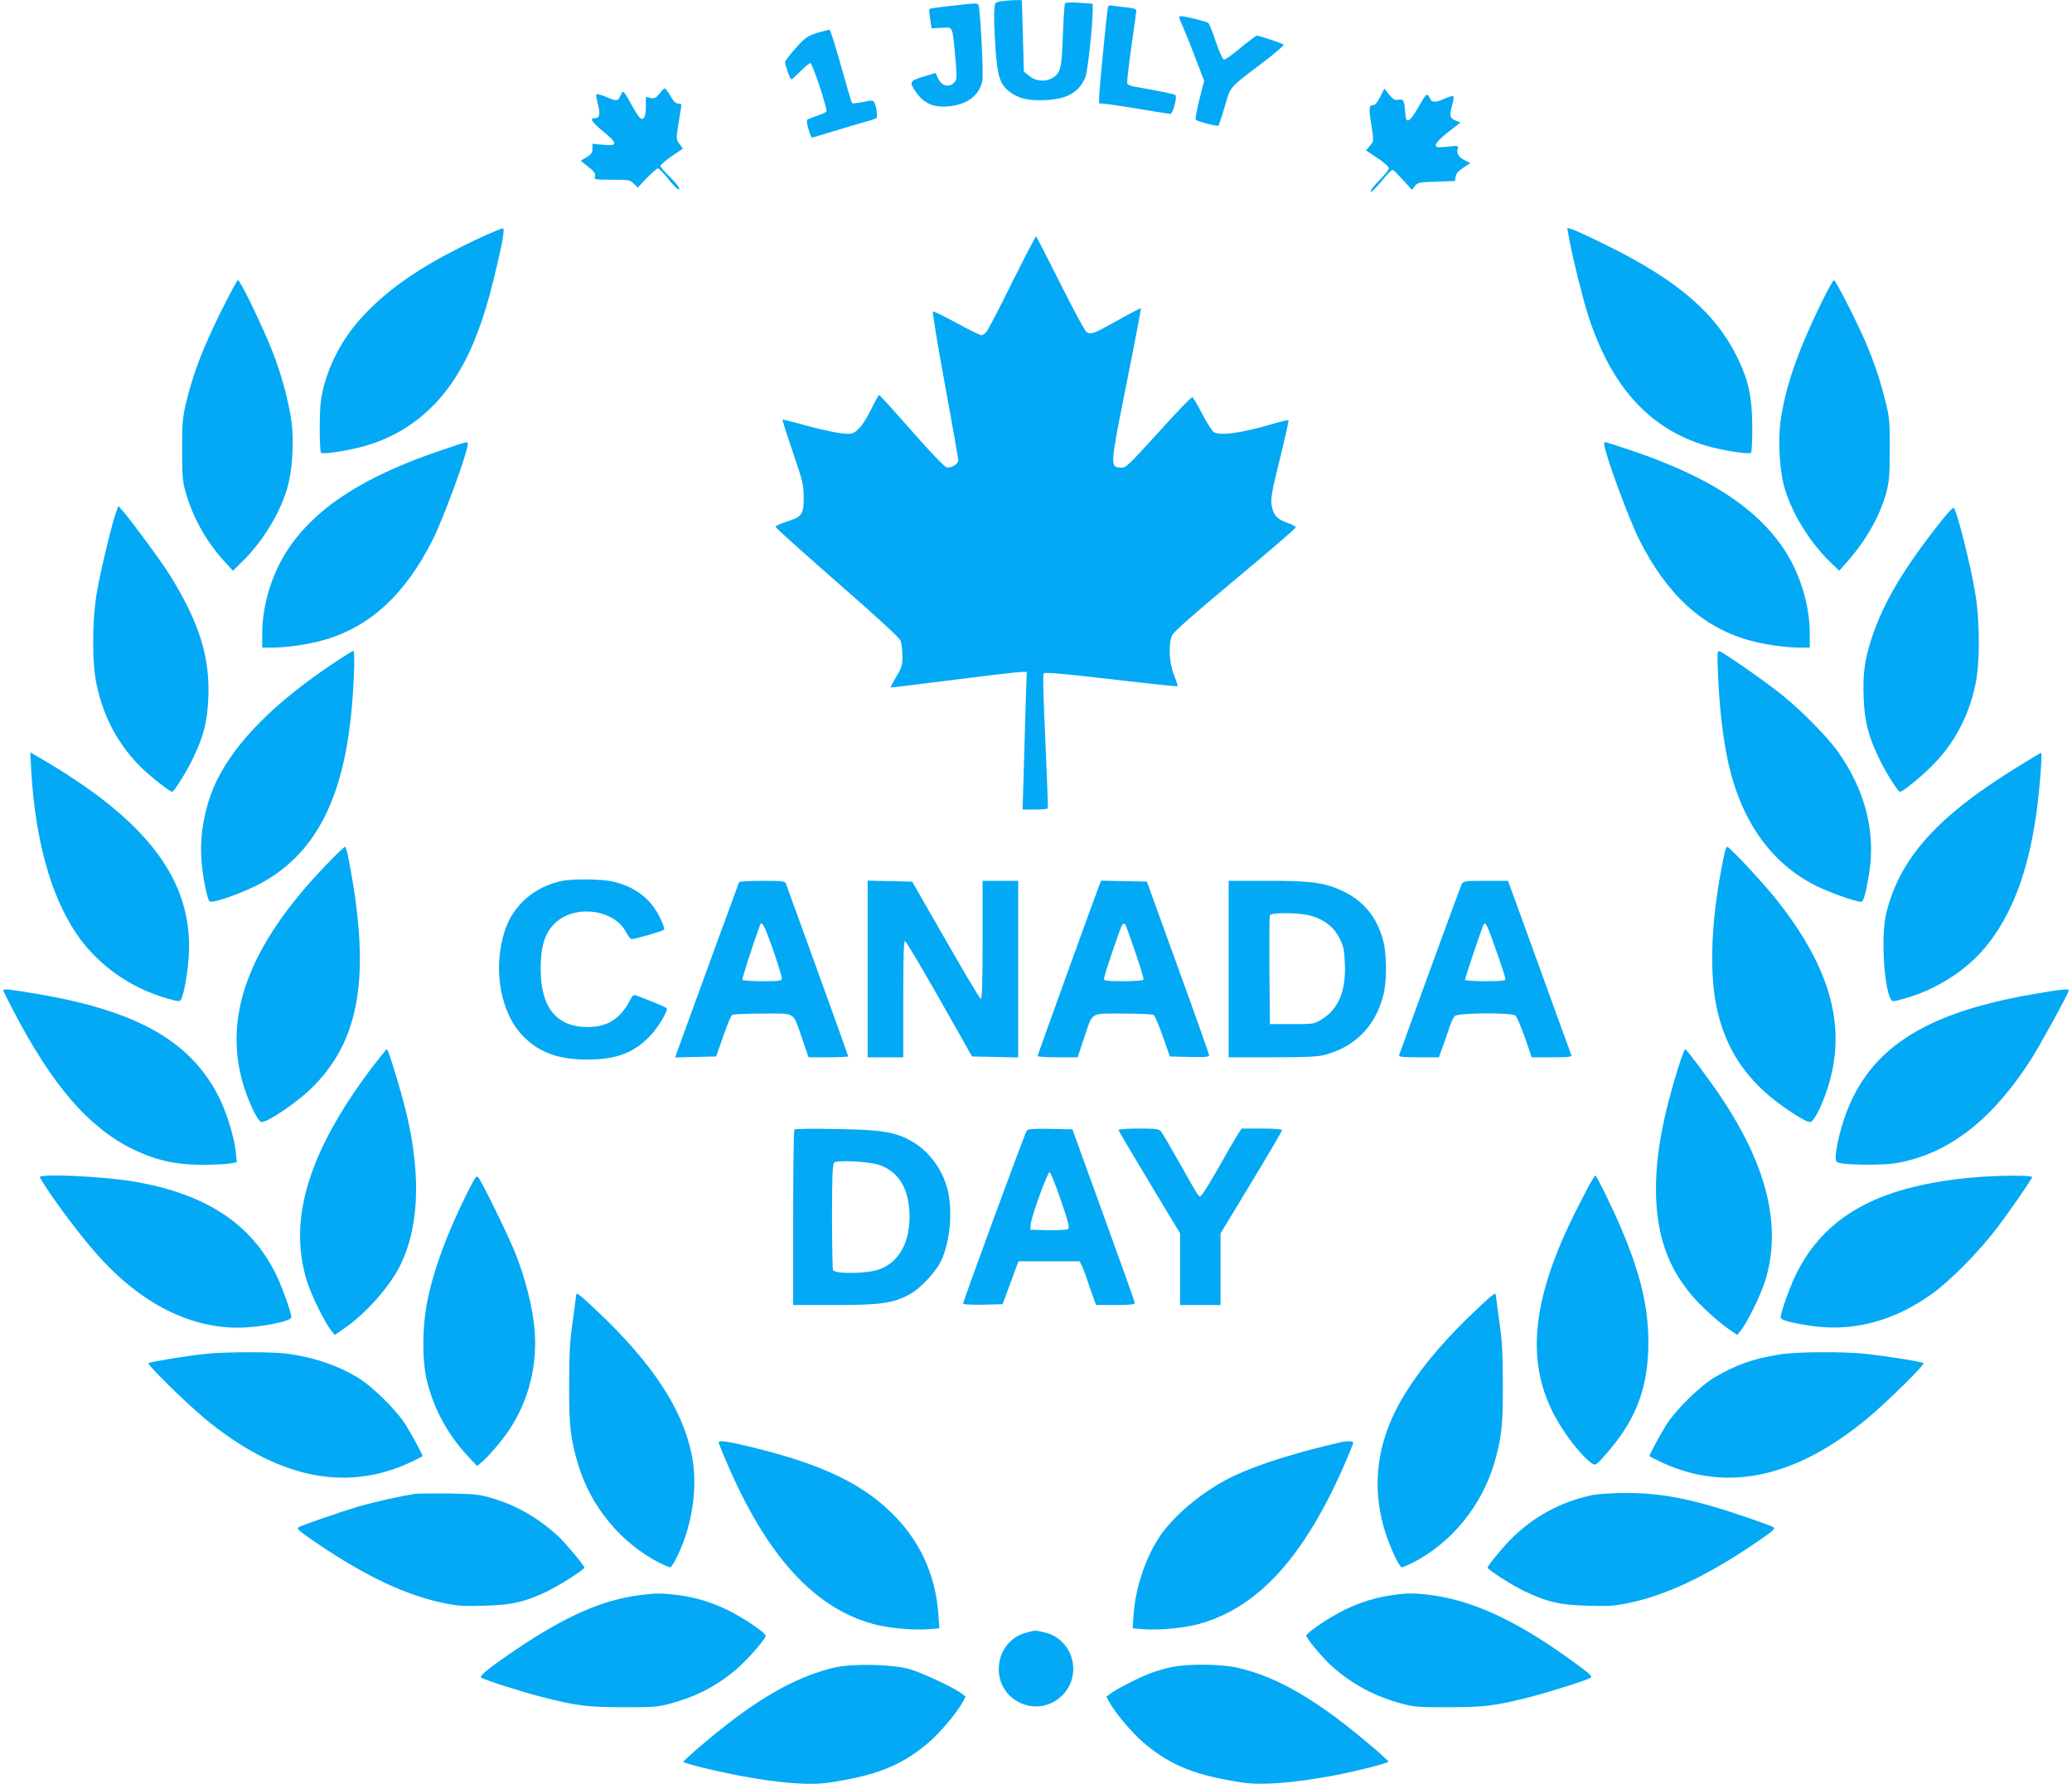 <?xml version="1.0" standalone="no"?>
<!DOCTYPE svg PUBLIC "-//W3C//DTD SVG 20010904//EN"
 "http://www.w3.org/TR/2001/REC-SVG-20010904/DTD/svg10.dtd">
<svg version="1.0" xmlns="http://www.w3.org/2000/svg"
 width="1280pt" height="1102pt" viewBox="0 0 1280 1102"
 preserveAspectRatio="xMidYMid meet">
<g transform="translate(0,1102) scale(0.1,-0.1)"
fill="#03a9f4" stroke="none">
<path d="M6180 11011 c-34 -6 -35 -7 -38 -61 -2 -30 1 -128 7 -217 12 -186 28
-236 92 -283 56 -40 114 -53 221 -48 131 6 204 48 243 141 14 34 45 314 45
413 l0 41 -82 6 c-50 3 -85 2 -89 -4 -3 -6 -9 -94 -13 -197 -5 -146 -11 -195
-24 -222 -32 -64 -129 -78 -189 -25 l-28 23 -6 219 c-3 120 -6 219 -7 221 -3
4 -96 0 -132 -7z"/>
<path d="M5870 10983 c-68 -7 -126 -16 -128 -18 -3 -2 0 -30 4 -62 l9 -58 61
3 c73 4 67 17 85 -176 9 -91 10 -139 3 -150 -30 -46 -83 -40 -108 12 l-16 35
-52 -15 c-112 -34 -114 -37 -72 -99 51 -76 114 -102 212 -91 110 13 181 67
200 154 9 38 -11 431 -23 470 -5 14 -12 14 -175 -5z"/>
<path d="M6845 10978 c-6 -17 -55 -516 -55 -561 l0 -35 58 -6 c31 -4 127 -18
212 -33 85 -14 161 -26 169 -27 16 -1 45 104 32 117 -6 6 -113 28 -254 52 -21
3 -40 12 -43 19 -3 8 8 109 25 226 17 117 31 218 31 226 0 8 -23 15 -67 19
-38 4 -76 9 -86 11 -9 3 -19 -1 -22 -8z"/>
<path d="M7289 10898 c5 -13 19 -45 31 -73 12 -27 44 -107 70 -177 l49 -127
-30 -117 c-16 -64 -26 -120 -22 -124 12 -11 134 -42 140 -36 3 3 21 56 39 118
38 129 22 110 237 273 75 57 133 107 127 110 -15 9 -152 55 -165 55 -6 0 -51
-34 -101 -75 -49 -42 -95 -74 -103 -73 -8 2 -29 48 -50 110 -20 59 -40 111
-46 116 -10 9 -144 42 -171 42 -10 0 -11 -6 -5 -22z"/>
<path d="M5048 10817 c-61 -20 -74 -29 -133 -95 -36 -40 -65 -78 -65 -86 0
-20 31 -106 39 -106 4 0 29 23 56 50 27 28 55 50 61 50 13 0 108 -286 99 -300
-3 -4 -29 -16 -58 -25 -28 -10 -56 -21 -61 -25 -8 -8 20 -110 31 -110 3 0 62
18 131 39 70 22 156 47 192 57 36 9 69 20 74 25 9 8 0 77 -14 98 -7 12 -18 12
-69 1 -34 -7 -64 -10 -67 -7 -4 3 -34 106 -68 228 -34 122 -66 223 -71 225 -6
1 -40 -8 -77 -19z"/>
<path d="M4077 10445 c-25 -31 -33 -35 -58 -30 l-29 7 0 -60 c0 -68 -17 -94
-42 -64 -8 9 -30 44 -48 77 -49 89 -51 91 -66 56 -15 -37 -23 -38 -91 -9 -29
12 -55 19 -58 16 -4 -3 1 -32 9 -64 16 -59 10 -84 -20 -84 -33 0 -18 -23 50
-80 94 -76 94 -95 0 -84 l-64 6 0 -30 c0 -24 -7 -35 -36 -53 l-37 -22 24 -19
c62 -48 70 -58 64 -78 -6 -19 -2 -20 105 -20 104 0 112 -1 135 -24 l25 -25 56
60 c32 32 62 59 69 59 6 0 35 -29 63 -65 29 -36 57 -65 63 -65 16 0 -6 31 -60
85 -28 27 -51 54 -51 60 0 7 31 33 69 60 l70 47 -21 29 c-21 27 -21 32 -9 111
7 46 15 95 18 111 5 23 2 27 -16 27 -14 0 -28 11 -39 31 -9 17 -24 40 -32 50
-14 19 -16 18 -43 -16z"/>
<path d="M8526 10421 c-18 -35 -32 -51 -46 -51 -24 0 -25 -20 -6 -138 13 -83
13 -84 -11 -112 l-24 -29 70 -47 c39 -26 71 -54 71 -63 0 -8 -27 -43 -61 -77
-34 -34 -57 -64 -51 -68 5 -3 35 26 66 64 31 39 61 70 66 70 10 0 16 -6 79
-75 l44 -48 18 24 c17 22 25 24 133 27 l115 4 3 26 c2 18 17 35 47 56 l44 29
-36 18 c-38 20 -52 45 -41 73 6 16 0 17 -65 10 -65 -6 -71 -5 -71 12 1 11 31
43 76 78 l76 59 -31 13 c-35 15 -38 29 -19 99 7 24 9 47 6 51 -4 3 -28 -4 -53
-15 -62 -27 -79 -26 -94 6 -15 32 -20 27 -75 -69 -46 -81 -70 -93 -74 -38 -6
90 -11 100 -41 94 -23 -5 -33 0 -59 31 l-30 38 -26 -52z"/>
<path d="M3000 9567 c-365 -166 -602 -324 -775 -518 -108 -121 -189 -272 -227
-425 -18 -72 -22 -118 -23 -241 0 -83 3 -155 8 -159 11 -12 175 13 273 42 243
70 436 221 574 449 90 149 158 329 219 577 54 221 72 318 57 318 -6 0 -54 -20
-106 -43z"/>
<path d="M9696 9533 c23 -120 79 -347 114 -458 142 -443 382 -707 734 -809 98
-29 262 -54 273 -42 5 4 8 76 8 159 -1 178 -21 278 -84 412 -132 282 -370 490
-806 705 -110 55 -212 102 -226 105 l-27 7 14 -79z"/>
<path d="M6251 9273 c-78 -159 -150 -296 -159 -305 -8 -10 -22 -18 -30 -18 -8
0 -78 34 -154 76 -77 42 -142 73 -145 70 -4 -4 30 -208 75 -454 45 -246 82
-455 82 -464 0 -24 -45 -51 -73 -44 -13 3 -103 97 -216 226 -106 121 -196 220
-200 220 -4 0 -27 -41 -51 -91 -26 -53 -59 -104 -79 -121 -33 -29 -38 -30
-100 -25 -36 4 -133 25 -215 47 -81 23 -150 40 -152 38 -2 -2 27 -91 63 -198
62 -180 67 -202 68 -281 0 -106 -9 -120 -106 -151 -38 -12 -69 -27 -68 -32 0
-6 171 -159 379 -341 235 -205 384 -341 392 -360 7 -16 13 -59 13 -95 0 -58
-4 -73 -38 -129 -21 -35 -36 -65 -35 -67 2 -1 176 20 388 47 212 27 400 49
419 49 l34 0 -7 -202 c-3 -112 -9 -303 -12 -425 l-7 -223 76 0 c42 0 78 3 80
8 2 4 -5 191 -15 416 -13 272 -16 412 -10 418 7 7 146 -5 416 -37 224 -26 408
-46 411 -43 2 2 -8 33 -22 68 -31 74 -36 191 -12 247 10 21 132 129 389 343
206 172 375 317 375 323 0 5 -21 17 -47 26 -62 21 -85 42 -98 90 -14 53 -8 89
53 333 28 113 49 209 47 212 -3 3 -44 -6 -90 -20 -204 -60 -337 -78 -374 -51
-10 8 -42 58 -70 112 -28 55 -55 100 -61 102 -5 1 -100 -96 -209 -218 -195
-214 -201 -220 -235 -217 -64 5 -64 7 38 518 51 254 91 464 89 466 -2 2 -68
-32 -146 -76 -144 -81 -160 -87 -190 -71 -9 5 -82 140 -162 300 -80 160 -147
291 -150 291 -3 0 -70 -129 -149 -287z"/>
<path d="M1361 9088 c-110 -225 -164 -365 -207 -538 -26 -106 -29 -130 -29
-305 0 -169 3 -199 23 -269 45 -155 125 -298 236 -421 l55 -60 56 55 c132 128
243 314 285 475 27 103 36 274 21 389 -17 126 -63 296 -117 433 -58 149 -200
443 -214 443 -5 0 -54 -91 -109 -202z"/>
<path d="M11241 9128 c-141 -292 -214 -507 -242 -714 -15 -114 -6 -286 20
-388 43 -163 153 -346 286 -476 l57 -55 40 45 c122 136 208 285 250 435 19 70
22 104 22 270 1 174 -2 199 -27 298 -32 130 -66 230 -119 357 -53 125 -188
390 -199 390 -5 0 -45 -73 -88 -162z"/>
<path d="M2729 8240 c-477 -160 -775 -352 -949 -611 -99 -149 -160 -345 -160
-521 l0 -88 58 0 c91 0 230 20 322 47 286 81 503 282 673 619 67 134 217 542
217 592 0 17 2 17 -161 -38z"/>
<path d="M9910 8278 c0 -50 150 -458 217 -592 169 -336 388 -538 673 -619 92
-27 231 -47 323 -47 l57 0 0 88 c0 176 -61 372 -160 521 -174 260 -472 451
-952 612 -81 27 -149 49 -152 49 -3 0 -6 -5 -6 -12z"/>
<path d="M720 7865 c-25 -63 -100 -376 -121 -500 -31 -180 -31 -439 -2 -575
43 -200 133 -367 269 -504 61 -60 182 -156 197 -156 13 0 92 127 133 214 65
138 85 220 91 371 10 248 -57 461 -235 749 -53 85 -223 317 -290 396 l-30 35
-12 -30z"/>
<path d="M11993 7803 c-230 -289 -356 -501 -428 -717 -46 -137 -58 -226 -52
-376 6 -146 27 -230 91 -366 43 -91 120 -214 134 -214 17 1 123 86 190 153
140 137 232 306 275 507 29 136 29 395 -2 574 -29 173 -111 497 -131 519 -4 5
-39 -31 -77 -80z"/>
<path d="M2059 6923 c-358 -239 -598 -479 -717 -718 -72 -146 -109 -326 -98
-489 5 -93 35 -248 50 -263 16 -16 221 57 331 119 310 175 479 484 539 988 20
163 32 440 19 440 -5 0 -61 -34 -124 -77z"/>
<path d="M10614 6839 c8 -186 28 -360 56 -499 78 -381 267 -652 553 -793 81
-40 243 -97 275 -97 14 0 29 56 48 170 43 261 -23 519 -193 759 -66 92 -223
251 -343 348 -102 82 -352 257 -386 270 -16 6 -17 -6 -10 -158z"/>
<path d="M193 6259 c25 -422 118 -763 274 -998 131 -197 336 -344 571 -409 67
-19 73 -19 81 -4 18 35 41 165 47 265 29 467 -253 841 -930 1232 l-49 29 6
-115z"/>
<path d="M12484 6296 c-510 -311 -745 -569 -831 -914 -33 -131 -17 -450 27
-532 10 -18 12 -18 82 2 197 54 385 174 504 319 163 199 261 458 314 824 19
137 38 375 29 375 -3 0 -59 -33 -125 -74z"/>
<path d="M2017 5680 c-488 -505 -651 -955 -503 -1393 36 -106 83 -197 102
-197 39 0 210 115 303 204 310 299 376 708 230 1444 -6 28 -14 52 -18 52 -5 0
-56 -49 -114 -110z"/>
<path d="M10652 5743 c-84 -392 -98 -750 -38 -986 49 -191 135 -338 279 -473
84 -79 255 -194 289 -194 21 0 66 84 104 197 128 379 28 751 -315 1181 -83
104 -287 322 -301 322 -5 0 -13 -21 -18 -47z"/>
<path d="M3475 5580 c-170 -34 -303 -148 -355 -304 -79 -237 -29 -518 117
-661 100 -99 221 -141 403 -139 177 2 286 46 386 157 42 47 94 133 94 156 0 8
-38 25 -187 82 -20 7 -25 3 -43 -32 -58 -112 -140 -163 -263 -162 -190 1 -287
122 -287 359 0 138 25 219 85 279 122 122 371 91 445 -56 11 -21 26 -39 33
-39 22 0 190 49 199 58 5 5 -7 40 -27 79 -57 114 -152 186 -287 218 -67 16
-245 18 -313 5z"/>
<path d="M4566 5572 c-3 -6 -295 -804 -382 -1045 l-13 -38 127 3 126 3 44 125
c23 68 48 128 55 132 7 4 92 8 189 8 209 0 184 16 244 -157 l39 -113 122 0
c68 0 123 3 123 6 0 5 -364 1012 -385 1067 -6 15 -23 17 -145 17 -77 0 -141
-4 -144 -8z m213 -427 c28 -82 51 -158 51 -167 0 -16 -12 -18 -119 -18 -66 0
-122 4 -125 8 -3 6 58 199 110 341 10 28 30 -12 83 -164z"/>
<path d="M5360 5035 l0 -545 110 0 110 0 0 361 c0 266 3 360 11 357 7 -2 102
-163 213 -358 l201 -355 143 -3 142 -3 0 546 0 545 -110 0 -110 0 0 -366 c0
-273 -3 -365 -12 -362 -6 2 -104 166 -217 364 l-206 359 -137 3 -138 3 0 -546z"/>
<path d="M6791 5553 c-25 -64 -381 -1048 -381 -1055 0 -5 56 -8 123 -8 l124 0
38 113 c58 172 34 157 243 157 97 0 182 -4 189 -8 7 -4 32 -64 56 -132 l44
-125 122 -3 c93 -2 121 0 121 10 -1 7 -87 252 -193 543 l-192 530 -141 3 -141
3 -12 -28z m222 -412 c31 -90 54 -167 51 -172 -3 -5 -59 -9 -125 -9 -97 0
-119 3 -119 14 0 21 101 318 113 334 6 7 13 9 17 5 4 -4 32 -82 63 -172z"/>
<path d="M7590 5035 l0 -545 268 0 c206 0 281 3 326 15 186 49 312 176 361
366 23 86 23 253 0 338 -37 144 -120 246 -247 306 -113 54 -193 65 -469 65
l-239 0 0 -545z m509 329 c82 -23 143 -71 177 -141 25 -49 29 -73 32 -159 7
-164 -40 -276 -142 -339 -49 -30 -51 -30 -185 -30 l-136 0 -3 330 c-1 181 0
336 3 342 7 19 185 17 254 -3z"/>
<path d="M9031 5562 c-5 -10 -94 -250 -197 -533 -103 -283 -189 -520 -191
-526 -4 -10 24 -13 120 -13 l126 0 19 53 c11 28 29 82 42 120 12 37 28 74 37
82 19 20 350 22 375 3 8 -7 34 -68 58 -135 l42 -123 125 0 c113 0 125 2 119
17 -4 9 -93 254 -198 545 l-192 528 -137 0 c-123 0 -139 -2 -148 -18z m213
-416 c31 -87 56 -165 56 -172 0 -11 -25 -14 -125 -14 -69 0 -125 4 -125 8 0
11 107 329 115 342 12 20 22 -1 79 -164z"/>
<path d="M20 4903 c0 -3 30 -63 66 -132 239 -456 459 -711 729 -846 135 -67
260 -97 420 -99 72 0 152 3 179 7 l49 9 -6 61 c-8 82 -50 224 -92 315 -170
362 -502 556 -1133 663 -180 30 -212 34 -212 22z"/>
<path d="M12560 4880 c-729 -126 -1071 -374 -1196 -867 -13 -53 -24 -113 -24
-134 0 -37 1 -38 48 -46 26 -4 106 -7 177 -6 104 1 150 6 230 27 284 74 528
275 750 620 56 87 235 413 235 429 0 12 -46 7 -220 -23z"/>
<path d="M2286 4411 c-383 -513 -507 -927 -390 -1303 27 -87 109 -254 149
-304 l23 -29 58 40 c133 92 277 253 344 385 117 230 132 554 44 930 -31 135
-115 410 -124 410 -4 0 -50 -58 -104 -129z"/>
<path d="M10365 4419 c-93 -301 -135 -529 -135 -742 0 -317 93 -545 305 -745
44 -42 107 -95 139 -117 l58 -40 23 29 c40 50 122 217 149 304 104 331 16 702
-266 1127 -72 109 -219 305 -228 305 -4 0 -24 -54 -45 -121z"/>
<path d="M4908 4044 c-5 -4 -8 -250 -8 -546 l0 -538 258 0 c286 0 361 11 463
67 65 35 160 137 193 206 55 117 72 301 41 435 -30 126 -114 241 -221 302
-102 59 -181 72 -464 77 -140 3 -258 2 -262 -3z m524 -219 c116 -40 178 -138
186 -291 9 -175 -59 -307 -184 -353 -72 -28 -278 -31 -288 -5 -3 9 -6 158 -6
333 0 240 3 320 13 330 17 18 216 8 279 -14z"/>
<path d="M6343 4038 c-11 -14 -393 -1053 -393 -1069 0 -6 50 -8 122 -7 l122 3
33 90 c19 50 40 109 49 133 l16 42 189 0 188 0 14 -27 c8 -16 22 -53 32 -83
10 -30 26 -79 37 -107 l19 -53 120 0 c89 0 119 3 119 13 0 7 -87 251 -193 542
l-192 530 -136 3 c-101 2 -139 -1 -146 -10z m210 -429 c47 -137 56 -173 45
-180 -7 -5 -62 -8 -123 -7 l-110 3 2 30 c2 44 103 325 117 325 6 0 37 -77 69
-171z"/>
<path d="M6910 4041 c0 -5 86 -150 190 -323 l190 -315 0 -222 0 -221 125 0
125 0 0 221 0 221 190 314 c105 173 190 319 190 324 0 6 -49 10 -124 10 l-125
0 -19 -27 c-10 -16 -63 -105 -116 -200 -54 -95 -105 -178 -113 -184 -18 -15
-5 -34 -135 196 -56 99 -108 188 -116 198 -13 14 -33 17 -139 17 -67 0 -123
-4 -123 -9z"/>
<path d="M246 3748 c65 -111 215 -314 327 -445 269 -316 579 -483 897 -483
129 0 330 39 330 64 0 30 -61 198 -98 272 -154 307 -430 488 -860 564 -195 35
-611 54 -596 28z"/>
<path d="M2887 3654 c-125 -250 -210 -479 -248 -675 -31 -156 -32 -366 -1
-489 42 -171 127 -328 249 -460 l60 -64 25 20 c36 28 124 130 168 194 127 187
184 414 161 642 -13 135 -58 308 -116 455 -46 114 -199 427 -228 468 -14 18
-18 12 -70 -91z"/>
<path d="M9827 3718 c-13 -24 -56 -106 -95 -183 -257 -515 -304 -886 -152
-1211 57 -124 167 -274 247 -337 29 -23 32 -21 117 79 168 198 239 395 239
664 0 220 -50 428 -170 708 -46 110 -150 322 -157 322 -2 0 -15 -19 -29 -42z"/>
<path d="M12147 3744 c-551 -57 -872 -237 -1049 -588 -37 -74 -98 -242 -98
-272 0 -16 51 -31 170 -50 266 -43 521 21 764 194 111 79 293 263 402 407 75
99 185 258 218 313 10 16 -232 14 -407 -4z"/>
<path d="M3560 3024 c0 -3 -10 -77 -22 -163 -18 -125 -22 -204 -22 -396 -1
-252 8 -328 55 -488 77 -261 266 -489 506 -611 29 -14 57 -26 62 -26 13 0 52
76 83 157 66 178 85 377 50 544 -58 279 -241 557 -576 875 -110 104 -136 125
-136 108z"/>
<path d="M9094 2906 c-223 -213 -388 -424 -479 -611 -118 -242 -136 -496 -55
-746 33 -99 85 -209 100 -209 6 0 34 12 63 26 243 123 433 356 510 624 43 151
52 229 51 475 0 192 -4 271 -22 396 -12 86 -22 160 -22 163 0 17 -28 -5 -146
-118z"/>
<path d="M1275 2659 c-118 -12 -349 -50 -358 -58 -9 -9 228 -242 349 -343 441
-364 862 -456 1262 -273 45 21 82 40 82 42 0 11 -68 137 -107 198 -58 91 -210
239 -299 291 -124 73 -269 122 -427 143 -90 13 -383 12 -502 0z"/>
<path d="M10995 2655 c-159 -25 -268 -63 -400 -140 -88 -51 -239 -198 -298
-290 -39 -61 -107 -187 -107 -198 0 -2 37 -21 82 -42 400 -183 821 -91 1262
273 121 100 358 334 349 343 -10 9 -237 45 -372 59 -138 13 -417 11 -516 -5z"/>
<path d="M4440 2112 c0 -6 22 -62 50 -126 245 -573 538 -896 904 -996 90 -25
248 -40 341 -32 l68 5 -6 86 c-17 244 -115 458 -290 628 -183 179 -423 294
-818 394 -179 45 -249 57 -249 41z"/>
<path d="M8285 2113 c-275 -63 -499 -133 -651 -203 -178 -82 -362 -229 -460
-365 -90 -127 -160 -327 -171 -496 l-6 -86 68 -5 c93 -8 251 7 341 32 366 100
653 416 903 993 28 65 51 122 51 127 0 10 -38 11 -75 3z"/>
<path d="M2565 1794 c-90 -14 -244 -48 -352 -79 -114 -34 -361 -119 -371 -129
-9 -10 12 -27 126 -104 293 -198 541 -315 774 -363 87 -18 126 -20 253 -16
170 5 244 22 382 87 80 38 233 136 233 149 0 12 -128 164 -168 199 -122 110
-252 184 -399 228 -79 24 -106 27 -268 30 -99 1 -193 0 -210 -2z"/>
<path d="M9831 1785 c-196 -43 -362 -134 -503 -277 -57 -59 -138 -158 -138
-170 0 -13 157 -113 233 -148 138 -65 212 -82 382 -87 127 -4 166 -2 253 16
233 48 481 165 774 363 114 77 135 94 126 104 -11 11 -265 98 -388 133 -201
58 -354 81 -529 80 -84 0 -173 -6 -210 -14z"/>
<path d="M3956 1169 c-233 -30 -456 -127 -761 -332 -161 -108 -238 -169 -223
-178 22 -15 252 -88 372 -119 215 -55 285 -64 506 -64 179 -1 215 2 286 21
161 43 284 106 406 207 69 58 188 192 188 213 0 17 -111 94 -211 147 -105 55
-218 91 -334 105 -101 12 -131 12 -229 0z"/>
<path d="M8580 1165 c-107 -17 -211 -53 -309 -106 -91 -49 -201 -126 -201
-141 0 -17 98 -135 158 -189 126 -112 264 -186 435 -232 72 -19 107 -22 287
-21 221 0 291 9 506 64 120 31 350 104 372 119 10 6 -12 27 -75 73 -362 269
-647 404 -923 438 -104 12 -142 12 -250 -5z"/>
<path d="M6338 936 c-101 -27 -168 -117 -168 -226 1 -196 230 -301 379 -173
145 124 86 362 -100 402 -59 13 -51 13 -111 -3z"/>
<path d="M5155 721 c-209 -49 -424 -163 -670 -356 -106 -82 -258 -213 -263
-226 -2 -4 55 -21 125 -38 334 -80 617 -114 772 -91 291 43 449 105 613 244
71 59 180 188 214 252 l19 35 -25 20 c-43 34 -242 127 -320 150 -109 31 -352
36 -465 10z"/>
<path d="M7240 724 c-36 -7 -92 -23 -125 -35 -68 -24 -218 -100 -255 -129
l-25 -19 19 -35 c34 -64 143 -193 214 -252 164 -139 322 -201 613 -244 118
-17 309 -2 564 45 136 26 336 77 333 85 -2 4 -43 43 -93 85 -338 290 -592 440
-845 496 -103 22 -303 24 -400 3z"/>
</g>
</svg>
